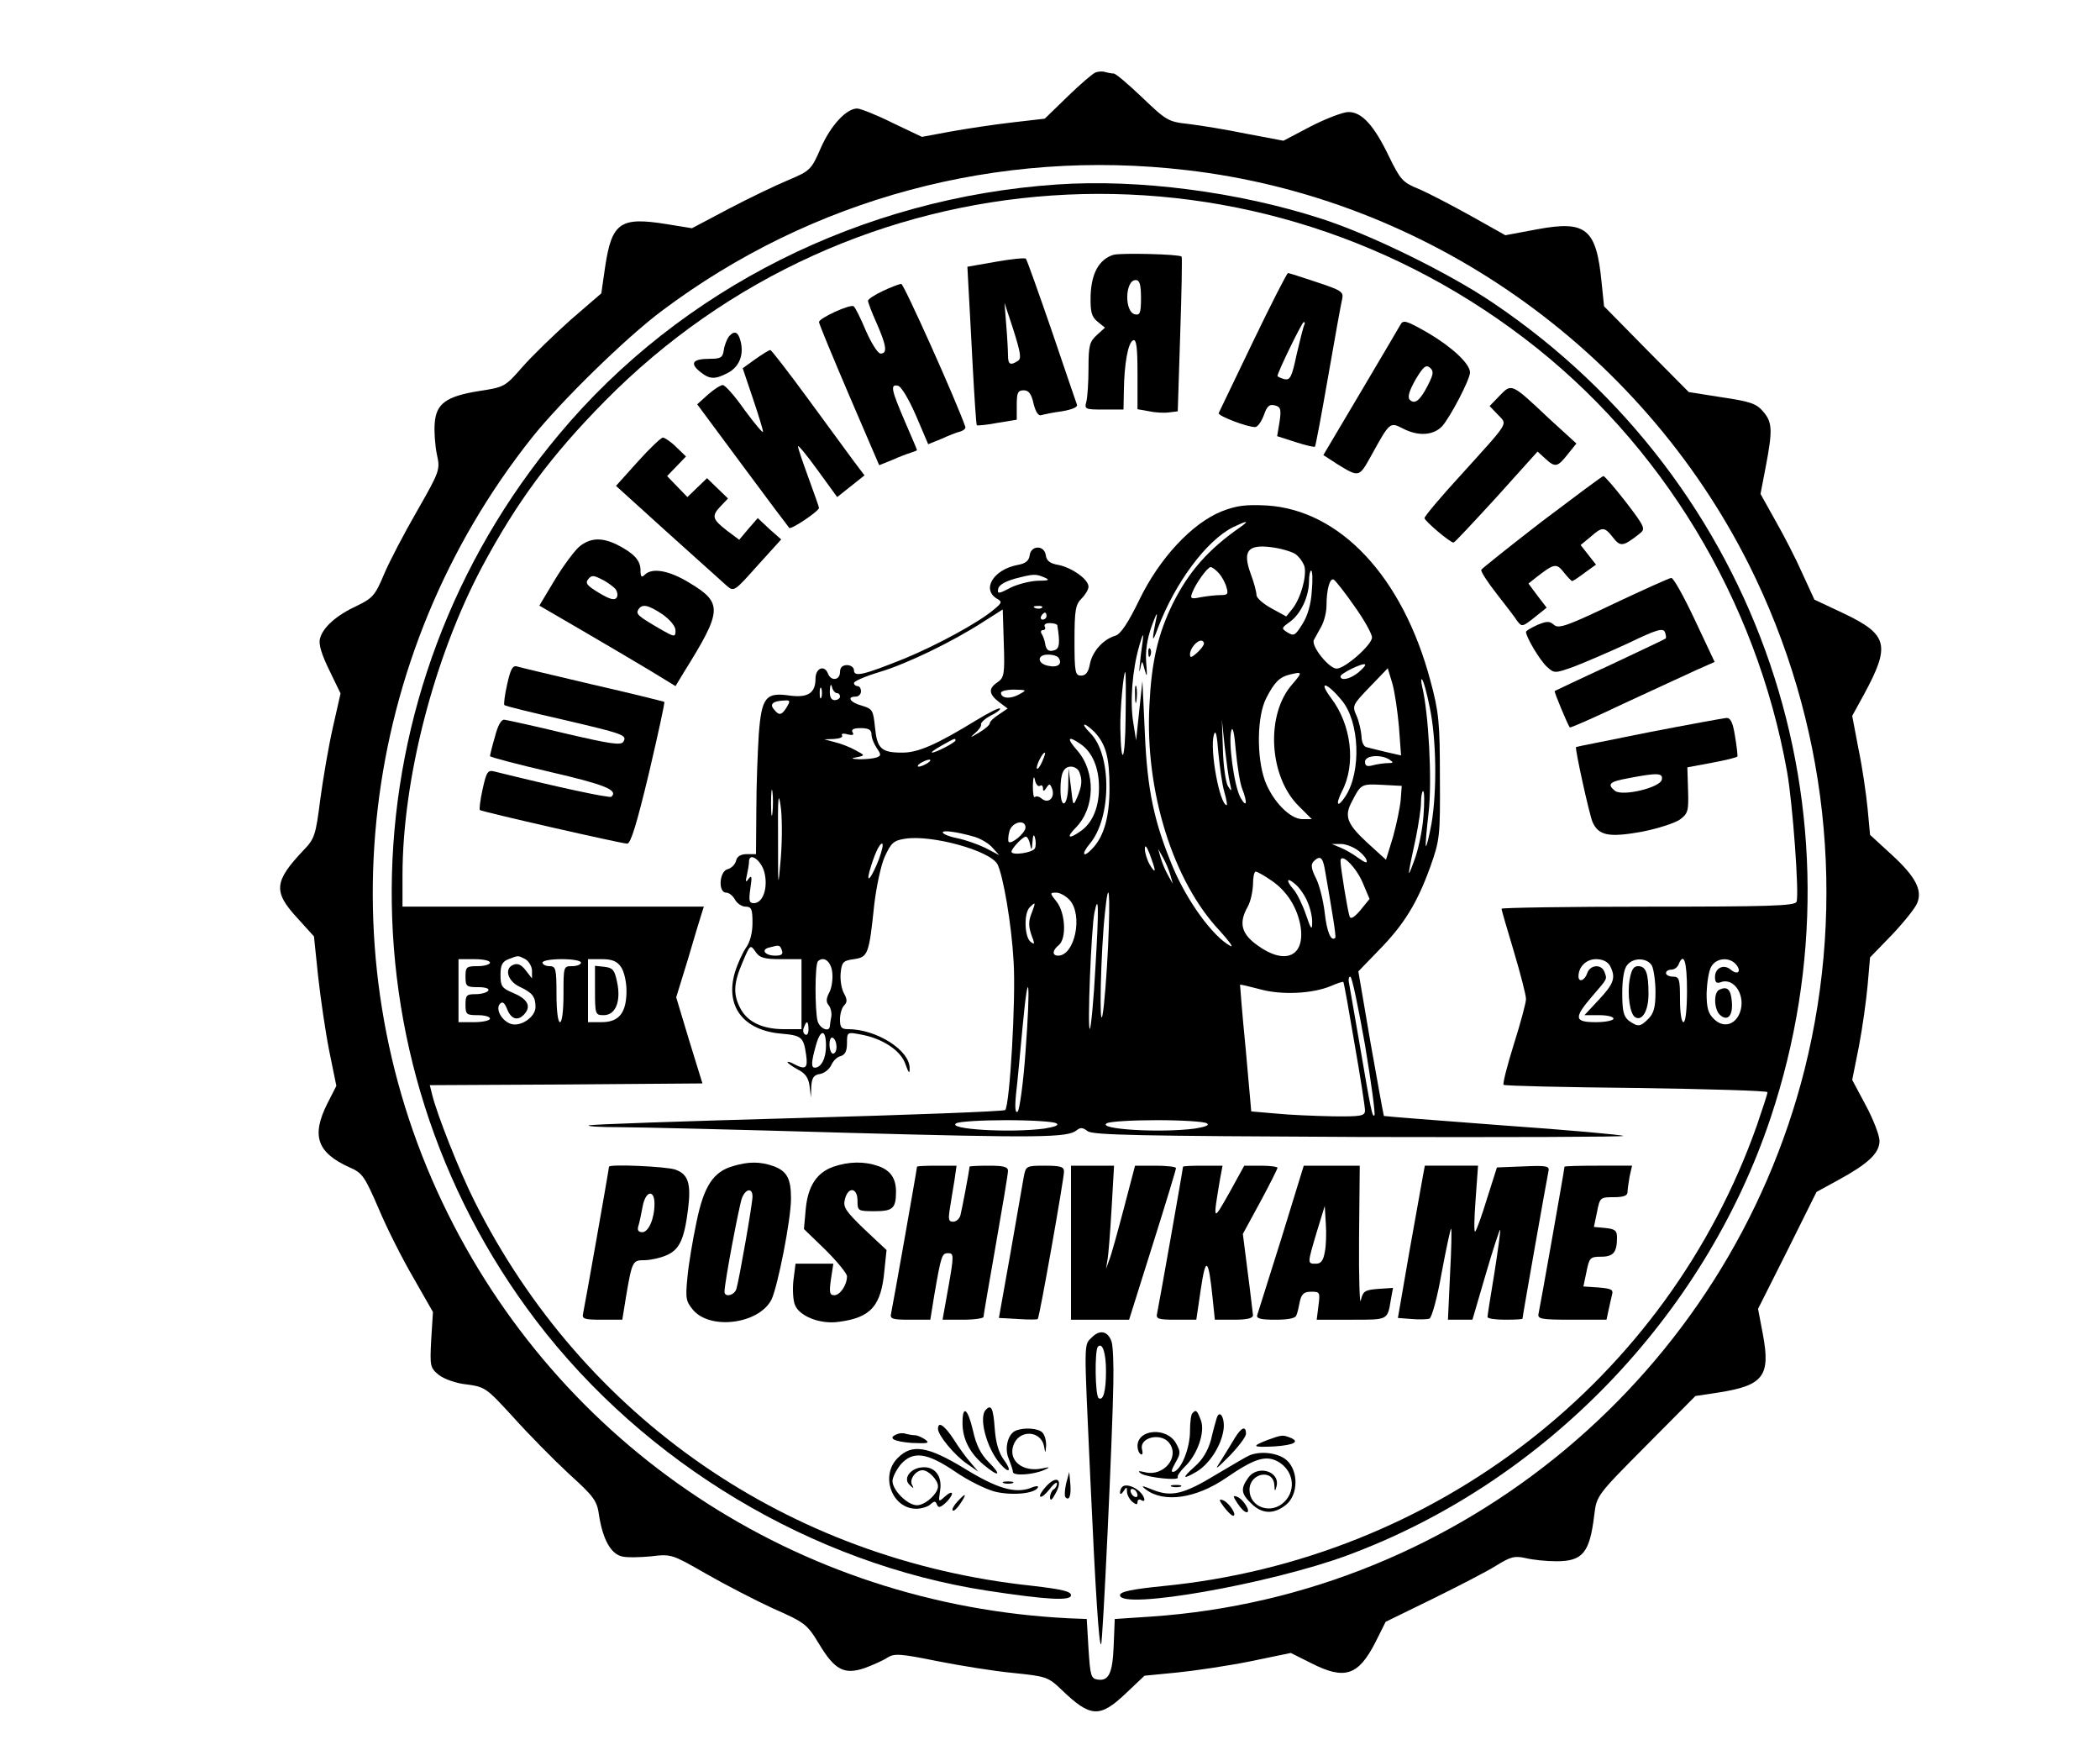<?xml version="1.0" encoding="UTF-8" standalone="no"?> <svg xmlns="http://www.w3.org/2000/svg" version="1.0" width="600pt" height="500pt" viewBox="0 0 600 500" preserveAspectRatio="xMidYMid meet"><g transform="translate(0,500) scale(0.1,-0.1)" fill="#000000" stroke="none"><path d="M3130 4793 c-8 -3 -44 -34 -80 -69 l-65 -63 -95 -11 c-52 -6 -131 -18 -175 -26 l-81 -15 -84 40 c-46 23 -92 41 -101 41 -31 0 -76 -49 -104 -113 -27 -62 -30 -65 -94 -92 -36 -15 -113 -52 -170 -82 l-104 -55 -74 12 c-131 21 -155 4 -174 -122 l-11 -76 -88 -76 c-48 -43 -110 -103 -138 -135 -49 -56 -51 -57 -123 -68 -94 -15 -123 -36 -127 -92 -2 -24 1 -63 6 -88 10 -45 9 -48 -56 -162 -37 -64 -80 -146 -95 -182 -25 -60 -33 -68 -76 -89 -59 -27 -99 -62 -107 -95 -4 -16 5 -45 27 -90 l32 -66 -22 -97 c-12 -53 -28 -146 -36 -206 -13 -102 -16 -112 -48 -145 -84 -89 -87 -118 -18 -193 l48 -53 12 -115 c7 -63 21 -159 32 -214 l20 -98 -26 -51 c-46 -92 -29 -140 64 -182 37 -16 43 -26 83 -118 23 -55 68 -144 99 -197 l56 -98 -5 -79 c-4 -77 -3 -80 22 -101 16 -12 50 -24 80 -27 52 -7 56 -10 132 -93 43 -48 114 -120 158 -161 75 -68 82 -78 88 -123 11 -66 33 -106 64 -114 14 -4 52 -3 84 0 58 7 60 6 156 -49 54 -31 141 -76 193 -100 91 -40 97 -45 131 -101 45 -75 72 -89 131 -69 24 9 53 22 65 30 19 12 37 11 140 -10 66 -13 164 -29 218 -34 96 -10 100 -11 140 -49 81 -78 108 -80 181 -11 l55 52 92 9 c51 5 145 19 210 32 l116 24 58 -29 c96 -49 135 -36 184 60 l29 58 133 65 c73 36 155 78 182 95 42 26 53 29 85 22 20 -5 59 -9 88 -9 75 0 95 24 108 132 7 56 7 56 148 198 l141 142 66 10 c128 20 149 47 127 165 l-14 74 84 167 83 167 64 35 c84 46 116 76 116 111 0 15 -17 60 -39 101 l-39 73 19 95 c10 52 21 131 25 175 l7 80 63 65 c34 36 67 77 72 91 15 37 -6 76 -75 139 l-60 55 -7 75 c-4 41 -15 118 -26 170 l-18 95 33 60 c77 142 70 172 -58 233 l-83 39 -34 74 c-18 41 -53 109 -77 151 l-43 77 15 78 c20 105 19 127 -8 158 -19 22 -36 28 -117 40 l-95 15 -121 122 -121 123 -7 68 c-15 154 -44 178 -184 152 l-91 -17 -98 55 c-54 30 -121 65 -149 77 -47 19 -53 27 -85 92 -43 90 -78 128 -116 128 -16 0 -65 -19 -108 -41 l-78 -41 -106 20 c-58 12 -133 24 -166 28 -57 6 -63 10 -131 75 -40 38 -76 69 -82 69 -6 0 -16 2 -24 4 -7 3 -20 2 -28 -1z m260 -279 c685 -79 1296 -508 1607 -1127 224 -448 280 -958 159 -1442 -219 -868 -977 -1502 -1866 -1563 l-105 -7 -3 -75 c-3 -80 -14 -103 -46 -98 -19 3 -21 11 -26 88 l-5 85 -50 2 c-777 38 -1459 490 -1791 1188 -339 712 -239 1562 256 2185 83 104 268 285 371 362 429 322 962 465 1499 402z"></path><path d="M3020 4473 c-557 -38 -1074 -297 -1422 -713 -613 -731 -640 -1778 -66 -2533 311 -408 789 -694 1288 -771 171 -26 240 -30 240 -13 0 11 -26 17 -112 27 -695 74 -1282 480 -1592 1098 -42 83 -107 247 -121 304 l-7 28 389 2 390 3 -38 123 -37 123 33 107 c17 59 35 117 39 130 l7 22 -430 0 -431 0 0 89 c0 275 90 623 227 881 99 185 196 317 351 474 705 715 1825 792 2628 179 391 -298 662 -745 750 -1238 16 -90 35 -351 27 -371 -4 -12 -81 -14 -424 -14 -230 0 -419 -3 -419 -6 0 -3 16 -58 35 -121 19 -64 35 -125 35 -137 0 -11 -16 -70 -35 -130 -19 -61 -32 -112 -29 -115 3 -3 174 -7 380 -9 206 -3 374 -8 374 -12 0 -5 -14 -47 -30 -94 -257 -728 -919 -1241 -1698 -1317 -89 -9 -122 -16 -122 -26 0 -43 428 32 650 114 562 208 1019 681 1209 1250 290 869 -31 1813 -792 2327 -125 85 -351 196 -491 241 -237 77 -523 114 -756 98z m-1519 -2213 c10 -6 19 -21 19 -33 l0 -22 -18 23 c-12 16 -23 21 -35 16 -27 -10 -17 -47 18 -63 36 -17 45 -28 45 -58 0 -28 -42 -57 -70 -48 -26 8 -46 43 -31 58 7 7 13 2 20 -16 12 -30 32 -35 51 -12 18 22 6 42 -35 59 -31 13 -35 19 -35 51 0 28 5 38 23 45 29 11 26 11 48 0z m-101 -10 c0 -5 -16 -10 -35 -10 -32 0 -35 -2 -35 -30 0 -28 3 -30 36 -30 21 0 33 -4 29 -10 -3 -5 -19 -10 -36 -10 -26 0 -29 -3 -29 -30 0 -28 3 -30 35 -30 19 0 35 -4 35 -10 0 -5 -20 -10 -45 -10 l-45 0 0 90 0 90 45 0 c25 0 45 -4 45 -10z m260 0 c0 -5 -11 -10 -25 -10 -25 0 -25 -1 -25 -80 0 -47 -4 -80 -10 -80 -6 0 -10 33 -10 80 0 73 -2 80 -20 80 -11 0 -20 5 -20 10 0 6 25 10 55 10 30 0 55 -4 55 -10z m114 -12 c9 -12 16 -43 16 -68 0 -63 -21 -90 -71 -90 l-39 0 0 90 0 90 39 0 c30 0 44 -6 55 -22z m2826 3 c17 -33 12 -50 -31 -96 l-42 -45 42 0 c22 0 41 -4 41 -10 0 -5 -22 -10 -50 -10 -63 0 -64 12 -10 75 44 51 42 47 34 69 -9 23 -41 20 -49 -4 -7 -21 -25 -28 -25 -9 0 27 22 49 50 49 19 0 33 -7 40 -19z m120 0 c5 -11 10 -45 10 -75 0 -43 -5 -61 -20 -76 -24 -24 -30 -24 -56 -6 -15 12 -19 27 -19 79 0 39 5 70 14 80 18 23 58 21 71 -2z m100 -71 c0 -53 -4 -90 -10 -90 -6 0 -10 28 -10 65 0 58 -2 65 -20 65 -11 0 -20 5 -20 10 0 6 7 10 15 10 9 0 18 7 21 15 15 37 24 8 24 -75z m140 75 c17 -20 5 -32 -15 -15 -20 17 -45 5 -45 -21 0 -15 4 -19 16 -15 39 15 73 -39 55 -87 -14 -36 -48 -44 -74 -18 -17 16 -21 33 -21 74 1 29 6 63 13 75 14 26 52 29 71 7z"></path><path d="M1700 2171 c0 -69 1 -71 25 -71 34 0 50 40 38 95 -7 34 -12 40 -35 43 l-28 3 0 -70z"></path><path d="M4656 2201 c-7 -43 1 -98 16 -107 20 -12 38 19 38 66 0 60 -7 80 -30 80 -13 0 -19 -11 -24 -39z"></path><path d="M4913 2173 c-18 -7 -16 -58 2 -73 22 -19 37 0 33 40 -3 34 -13 43 -35 33z"></path><path d="M3181 4272 c-41 -13 -63 -53 -65 -117 -1 -47 3 -60 20 -74 l21 -17 -23 -21 c-21 -19 -24 -30 -24 -95 0 -40 -3 -83 -6 -95 -6 -22 -4 -23 50 -23 l56 0 1 53 c1 77 12 140 27 145 9 3 12 -21 12 -97 l0 -100 34 -6 c18 -4 44 -5 57 -3 l24 3 7 220 c4 121 6 221 4 222 -7 7 -174 11 -195 5z m79 -123 c0 -43 -3 -50 -17 -47 -31 6 -29 98 2 98 11 0 15 -13 15 -51z"></path><path d="M2844 4252 l-80 -14 3 -57 c2 -31 7 -132 12 -224 5 -92 10 -170 12 -172 2 -1 29 1 59 7 l55 9 0 42 c0 35 3 42 20 42 14 0 22 -10 28 -38 6 -24 14 -36 22 -33 7 2 34 8 59 11 29 5 46 12 43 19 -2 6 -35 101 -72 211 -38 110 -71 203 -74 206 -3 3 -42 -1 -87 -9z m64 -283 c-21 -14 -28 -10 -28 15 0 12 -2 52 -5 87 l-5 64 26 -79 c20 -64 23 -81 12 -87z"></path><path d="M3580 4024 c-52 -108 -96 -200 -98 -204 -3 -8 81 -40 104 -40 7 0 18 15 25 34 9 26 16 32 31 28 17 -4 19 -11 14 -46 l-7 -42 53 -17 c28 -9 53 -15 55 -13 2 2 19 93 38 202 19 110 37 209 40 221 4 19 -3 24 -73 47 -42 14 -79 26 -82 26 -3 0 -48 -88 -100 -196z m147 49 c-3 -5 -12 -42 -22 -84 -14 -67 -19 -76 -36 -72 -10 3 -19 7 -19 9 0 10 70 154 75 154 3 0 4 -3 2 -7z"></path><path d="M2523 4169 c-24 -11 -43 -24 -43 -28 0 -5 11 -34 25 -65 28 -64 31 -86 11 -86 -8 0 -26 29 -42 65 -15 36 -31 68 -35 70 -10 7 -99 -34 -99 -45 0 -5 39 -99 86 -209 l86 -200 37 15 c20 9 44 18 54 21 9 3 17 6 17 7 0 2 -16 39 -35 83 -39 91 -42 106 -19 101 9 -2 31 -39 51 -85 l35 -82 37 15 c20 9 44 19 54 21 10 3 17 9 15 14 -27 77 -176 409 -183 408 -5 0 -29 -9 -52 -20z"></path><path d="M4001 4072 c-5 -9 -57 -97 -115 -195 l-105 -177 40 -26 c62 -38 62 -38 96 23 54 98 54 98 91 79 44 -23 87 -20 112 6 23 25 80 134 80 154 0 25 -52 73 -120 113 -63 36 -71 38 -79 23z m79 -172 c-23 -45 -38 -56 -52 -42 -7 7 -2 25 16 57 22 37 30 44 41 35 12 -10 11 -18 -5 -50z"></path><path d="M2082 4038 c-5 -7 -12 -24 -14 -38 -3 -21 -8 -25 -40 -25 -48 0 -58 -12 -29 -36 28 -23 43 -24 81 -4 32 17 46 51 36 90 -7 28 -18 32 -34 13z"></path><path d="M2158 3974 l-36 -26 29 -86 c16 -47 29 -90 29 -95 0 -6 -23 22 -52 61 -28 40 -56 72 -63 72 -6 0 -25 -12 -42 -27 l-31 -28 129 -174 c71 -96 132 -177 134 -179 5 -6 85 48 85 57 0 3 -14 42 -30 86 -16 44 -30 84 -30 90 0 5 25 -25 56 -68 l56 -77 39 31 39 31 -31 41 c-17 23 -76 104 -132 180 -55 75 -103 137 -106 137 -4 0 -23 -12 -43 -26z"></path><path d="M4285 3870 l-29 -30 24 -25 c27 -29 36 -15 -107 -173 -57 -62 -103 -117 -103 -122 0 -8 73 -70 83 -70 3 0 58 59 123 130 l117 130 22 -20 c28 -26 35 -25 64 12 l25 31 -80 73 c-106 100 -105 99 -139 64z"></path><path d="M1822 3681 l-62 -69 148 -134 c81 -73 157 -141 168 -151 21 -18 22 -17 88 57 l68 75 -34 30 -33 31 -27 -31 -26 -31 -36 27 c-41 32 -44 41 -16 70 l20 21 -30 29 -30 29 -28 -27 -28 -27 -29 30 -29 30 27 28 27 28 -28 27 c-15 15 -33 27 -38 27 -5 0 -38 -31 -72 -69z"></path><path d="M4405 3510 c-93 -72 -171 -134 -173 -138 -1 -5 18 -35 44 -68 25 -32 52 -67 59 -78 13 -17 15 -17 49 10 l35 28 -26 34 -26 35 24 19 c49 38 56 40 77 13 11 -14 22 -25 24 -25 2 0 19 11 36 24 l32 23 -22 28 -22 28 28 23 c34 30 40 30 65 -2 21 -27 29 -25 75 11 18 14 17 18 -38 90 -32 41 -61 75 -65 75 -3 0 -82 -59 -176 -130z"></path><path d="M3490 3539 c-84 -34 -177 -133 -235 -253 -32 -66 -53 -97 -68 -102 -35 -10 -66 -45 -73 -81 -4 -23 -12 -33 -25 -33 -17 0 -19 9 -19 100 0 87 3 103 20 120 11 11 20 26 20 34 0 21 -47 54 -85 62 -25 4 -35 12 -37 28 -4 29 -42 29 -46 0 -2 -16 -12 -24 -35 -28 -68 -13 -103 -69 -59 -96 16 -9 15 -12 -8 -31 -43 -37 -163 -102 -255 -140 -117 -47 -145 -54 -145 -34 0 8 -9 15 -20 15 -13 0 -20 -7 -20 -20 0 -23 -25 -27 -34 -5 -10 27 -36 17 -36 -14 0 -41 -22 -55 -74 -48 -68 10 -80 -5 -88 -110 -3 -48 -7 -145 -7 -215 l-1 -128 -26 0 c-17 0 -28 -6 -31 -19 -3 -11 -13 -21 -24 -24 -24 -6 -28 -67 -4 -67 8 0 19 -9 25 -20 6 -11 20 -20 30 -20 17 0 20 -7 20 -46 0 -29 -7 -56 -19 -72 -10 -15 -24 -46 -31 -69 -29 -97 23 -167 134 -176 56 -5 62 -10 69 -59 6 -40 -1 -45 -34 -28 -10 6 -19 8 -19 6 0 -3 13 -12 29 -21 22 -11 31 -24 34 -47 l4 -33 1 32 c2 25 7 32 25 35 12 2 26 13 32 25 5 12 17 24 27 26 13 4 18 15 18 37 0 32 1 32 38 25 63 -11 116 -46 129 -85 9 -25 12 -29 12 -13 2 52 -94 113 -176 113 -19 0 -23 5 -23 28 0 15 5 33 12 40 9 9 9 17 -1 35 -7 13 -11 39 -9 58 3 30 7 35 38 39 40 6 43 13 58 157 6 50 19 112 30 136 18 39 25 46 58 51 76 12 243 -34 264 -73 16 -32 40 -169 46 -277 7 -107 -11 -412 -24 -425 -4 -4 -272 -14 -596 -23 -324 -9 -592 -18 -594 -21 -3 -3 36 -5 87 -5 50 0 342 -7 649 -16 552 -15 632 -14 658 7 11 9 18 8 31 -2 13 -12 150 -14 776 -17 419 -1 758 0 755 3 -3 3 -158 17 -343 30 -186 14 -339 26 -341 27 -1 2 -18 95 -38 208 l-35 205 58 60 c73 74 111 137 148 240 27 76 28 88 27 255 0 156 -3 186 -27 275 -79 297 -258 488 -468 501 -60 3 -85 0 -129 -17z m55 -44 c-94 -65 -149 -129 -194 -219 -43 -88 -61 -167 -67 -291 -13 -244 67 -502 201 -644 27 -30 41 -49 30 -43 -49 26 -123 127 -164 225 -54 130 -73 220 -80 382 l-7 150 -9 -85 -9 -85 -8 50 c-10 60 -3 151 17 220 10 35 13 39 10 15 -8 -55 -13 -108 -7 -80 5 25 5 25 13 -5 6 -22 7 -17 4 20 -3 33 2 68 15 105 11 30 17 44 15 30 -15 -72 -14 -82 3 -35 49 130 139 251 215 289 40 19 48 20 22 1z m155 -77 c11 -7 23 -24 27 -36 7 -29 -11 -92 -35 -122 l-17 -21 -42 23 c-24 13 -43 30 -43 38 0 8 -7 36 -17 62 -23 64 -8 83 58 75 26 -3 57 -12 69 -19z m-218 -55 c9 -10 19 -28 22 -40 6 -20 4 -23 -17 -23 -14 0 -39 -3 -56 -6 -28 -6 -31 -4 -25 12 10 27 44 74 53 74 4 0 15 -8 23 -17z m266 -51 c-2 -37 -12 -72 -27 -95 -20 -32 -24 -35 -42 -24 -19 12 -18 13 7 31 31 23 54 72 54 116 0 16 3 30 6 30 4 0 5 -26 2 -58z m-763 38 c16 -7 11 -9 -20 -9 -23 -1 -58 -10 -78 -20 -34 -18 -38 -18 -35 -3 2 11 20 21 48 29 54 14 59 14 85 3z m885 -82 c28 -39 50 -79 50 -89 0 -21 -77 -89 -101 -89 -22 0 -74 65 -65 82 4 7 13 24 21 38 8 14 15 41 15 60 0 47 10 81 21 74 5 -3 32 -37 59 -76z m-893 -4 c-3 -3 -12 -4 -19 -1 -8 3 -5 6 6 6 11 1 17 -2 13 -5z m-127 -213 c-27 -18 -25 -34 5 -57 l24 -18 -25 -17 c-14 -9 -26 -20 -26 -25 0 -5 -14 -17 -31 -27 -25 -15 -27 -15 -12 -2 11 9 19 20 18 25 -2 5 11 17 28 26 17 8 29 18 26 20 -3 3 -34 -13 -70 -35 -113 -69 -164 -91 -209 -91 -60 0 -72 11 -78 72 -5 49 -7 53 -37 62 -34 9 -45 26 -18 26 8 0 15 7 15 15 0 8 -4 15 -10 15 -5 0 -10 4 -10 9 0 5 32 19 72 31 78 23 210 87 298 144 l55 35 3 -97 c3 -88 1 -98 -18 -111z m140 189 c0 -5 -5 -10 -11 -10 -5 0 -7 5 -4 10 3 6 8 10 11 10 2 0 4 -4 4 -10z m31 -27 c8 -50 6 -65 -7 -70 -17 -6 -25 -1 -28 19 -1 7 -5 19 -9 26 -5 7 -3 12 3 12 6 0 8 5 5 10 -3 6 3 10 14 10 12 0 22 -3 22 -7z m419 -51 c0 -5 -9 -17 -20 -27 -16 -14 -20 -15 -20 -4 0 16 19 39 32 39 4 0 8 -4 8 -8z m-415 -42 c11 -17 -3 -28 -30 -22 -32 6 -33 32 -1 32 14 0 28 -4 31 -10z m856 -41 c-23 -19 -51 -25 -51 -11 0 8 63 39 70 34 3 -2 -6 -12 -19 -23z m116 -155 l6 -82 -44 10 c-24 6 -50 12 -56 14 -7 2 -13 16 -13 31 -1 15 -7 42 -14 58 -13 29 -12 31 38 83 l51 53 13 -43 c7 -24 15 -80 19 -124z m-781 26 c-1 -124 -13 -147 -15 -30 -1 52 9 160 14 160 2 0 2 -59 1 -130z m476 95 c-76 -86 -67 -262 18 -347 l38 -38 -27 0 c-35 0 -85 51 -107 110 -24 67 -23 184 4 236 23 45 38 60 67 67 37 9 37 7 7 -28z m393 -66 c19 -89 21 -238 5 -332 -7 -37 -14 -66 -16 -64 -2 2 2 46 8 98 10 89 0 282 -19 359 -3 14 -3 22 0 19 4 -3 14 -39 22 -80z m-1694 41 c5 0 9 -4 9 -10 0 -5 -7 -10 -15 -10 -10 0 -15 9 -14 28 1 16 3 20 6 10 2 -10 9 -18 14 -18z m1442 -20 c52 -61 57 -205 11 -275 -23 -35 -29 -24 -10 14 41 78 27 191 -31 267 -38 51 -13 46 30 -6z m-1486 8 c-3 -7 -5 -2 -5 12 0 14 2 19 5 13 2 -7 2 -19 0 -25z m564 8 c-25 -14 -51 -11 -51 5 0 5 17 9 38 9 36 -1 37 -1 13 -14z m-663 -36 c-15 -24 -22 -25 -37 -6 -13 15 -2 24 32 25 15 1 15 -2 5 -19z m1266 -217 c6 -25 5 -26 -6 -8 -6 11 -13 58 -14 105 l-3 85 8 -77 c5 -42 11 -89 15 -105z m-386 145 c32 -35 42 -72 42 -159 0 -81 -15 -136 -47 -171 -28 -31 -36 -20 -9 12 62 74 63 254 1 316 -13 13 -21 24 -16 24 4 0 17 -10 29 -22z m421 -161 c16 -41 13 -57 -5 -25 -18 33 -35 159 -26 191 4 14 9 -8 13 -58 4 -44 12 -93 18 -108z m-1059 155 c0 -10 7 -27 15 -39 13 -19 13 -22 -1 -27 -9 -3 -30 -5 -47 -5 -26 1 -27 3 -8 6 23 5 23 5 -5 20 -16 9 -42 19 -59 23 l-30 8 28 1 c16 1 26 5 23 10 -4 5 4 7 16 3 14 -3 19 -2 14 6 -5 8 3 12 23 12 23 0 31 -5 31 -18z m1008 -164 c6 -21 9 -38 7 -38 -20 0 -49 158 -37 200 5 18 9 3 13 -50 4 -41 11 -92 17 -112z m-768 147 c0 -6 -56 -35 -67 -35 -4 1 8 9 27 20 39 22 40 22 40 15z m358 -11 c33 -23 52 -67 52 -124 0 -57 -19 -101 -52 -124 -35 -25 -43 -19 -14 10 55 56 57 159 4 220 -32 36 -27 44 10 18z m-110 -49 c-6 -14 -13 -23 -15 -21 -5 5 15 46 22 46 3 0 -1 -11 -7 -25z m992 5 c12 -8 12 -10 -5 -10 -11 0 -30 -3 -42 -6 -17 -5 -23 -2 -23 10 0 18 45 22 70 6z m-1320 -10 c-8 -5 -19 -10 -25 -10 -5 0 -3 5 5 10 8 5 20 10 25 10 6 0 3 -5 -5 -10z m434 -26 c9 -23 7 -39 -6 -71 -12 -27 -12 -27 -18 27 l-7 55 -1 -53 c-2 -58 -22 -65 -22 -7 0 46 9 65 30 65 10 0 21 -7 24 -16z m-113 -39 c5 4 9 0 9 -7 0 -10 3 -9 10 2 8 12 10 12 16 -3 9 -25 -10 -44 -29 -29 -8 7 -17 9 -20 5 -4 -3 -6 11 -6 33 1 23 3 30 6 16 2 -12 9 -20 14 -17z m-764 -77 c-2 -18 -4 -6 -4 27 0 33 2 48 4 33 2 -15 2 -42 0 -60z m1795 37 c-2 -22 -12 -70 -22 -106 l-20 -65 -55 50 c-57 53 -65 75 -42 117 25 49 27 50 85 47 l57 -3 -3 -40z m-1771 -165 c-8 -93 -8 -92 -8 55 -1 114 1 137 7 95 5 -30 5 -98 1 -150z m1836 118 c-3 -40 -15 -98 -27 -128 -20 -55 -20 -50 6 70 7 36 14 80 14 98 0 17 3 32 6 32 4 0 4 -33 1 -72z m-1137 -32 c0 -15 -40 -49 -48 -41 -2 2 -2 16 2 30 7 27 46 36 46 11z m-144 -27 c18 -6 40 -19 50 -31 l19 -21 -40 21 c-23 11 -58 23 -78 27 -21 4 -40 11 -43 16 -5 9 41 3 92 -12z m171 -32 c-5 -13 -67 -22 -67 -10 0 9 32 43 41 43 4 0 10 -10 12 -22 4 -19 5 -18 7 7 1 19 4 24 7 12 3 -10 3 -24 0 -30z m-446 -32 c-19 -49 -37 -74 -27 -35 13 46 28 80 36 80 5 0 0 -20 -9 -45z m788 -30 c0 -5 -6 1 -14 15 -8 14 -14 34 -14 45 0 13 5 8 14 -15 7 -19 14 -39 14 -45z m576 59 c13 -8 26 -22 29 -30 4 -11 -2 -10 -23 5 -16 12 -39 25 -52 30 l-24 10 23 0 c12 1 33 -6 47 -15z m-531 -74 l7 -25 -14 25 c-8 14 -17 36 -21 50 l-7 25 14 -25 c8 -14 17 -36 21 -50z m-1160 8 c11 -44 -4 -88 -30 -88 -14 0 -15 7 -10 43 5 32 4 38 -5 27 -8 -12 -10 -10 -5 10 3 14 6 31 6 38 0 30 35 5 44 -30z m1601 10 c22 -126 33 -193 30 -197 -12 -12 -24 17 -30 71 -4 35 -15 79 -25 99 -14 27 -15 40 -7 48 18 18 26 13 32 -21z m109 -41 l19 -45 -26 -32 c-18 -21 -28 -27 -31 -18 -6 17 -26 141 -26 158 0 27 45 -17 64 -63z m-262 8 c45 -30 75 -78 84 -132 13 -86 -45 -111 -124 -53 -46 33 -53 64 -27 110 8 14 14 42 15 63 0 20 3 37 8 37 4 0 24 -11 44 -25z m104 -62 c8 -18 14 -45 13 -60 0 -22 -4 -17 -18 25 -10 29 -26 61 -35 71 -23 26 -20 37 5 15 12 -10 28 -33 35 -51z m-680 6 c39 -43 15 -159 -33 -159 -17 0 -17 15 2 30 23 19 19 92 -6 124 -20 25 -20 26 -1 26 10 0 27 -9 38 -21z m110 -131 c-4 -84 -11 -173 -16 -198 -10 -49 -5 184 7 292 11 109 16 58 9 -94z m-219 92 c-9 -22 -8 -38 0 -61 10 -26 10 -29 -3 -19 -17 15 -19 81 -2 98 17 17 18 16 5 -18z m183 -150 c-5 -96 -13 -176 -16 -179 -8 -7 4 291 13 332 12 59 13 13 3 -153z m-899 20 l59 0 0 -100 0 -100 -50 0 c-62 0 -105 21 -125 60 -21 40 -19 72 7 132 21 50 22 50 36 30 12 -18 24 -22 73 -22z m3 25 c4 -11 -1 -15 -19 -15 -29 0 -42 17 -18 23 30 8 31 8 37 -8z m144 -64 c2 -19 -2 -45 -9 -57 -9 -17 -9 -27 -1 -36 6 -8 9 -23 7 -33 -2 -11 -4 -23 -4 -27 -2 -18 -29 -6 -35 15 -8 31 -8 162 1 171 17 16 38 -1 41 -33z m1522 -206 c18 -108 30 -198 27 -201 -6 -7 -10 13 -42 201 -14 83 -28 160 -30 173 -3 12 -2 22 3 22 5 0 23 -88 42 -195z m-970 -20 c-6 -88 -17 -164 -22 -170 -7 -7 -9 9 -5 50 4 33 12 121 19 195 17 182 23 125 8 -75z m940 24 c17 -96 30 -182 30 -191 0 -16 -11 -18 -92 -17 -51 1 -124 4 -163 8 l-70 6 -16 180 c-10 99 -16 181 -16 182 1 1 27 -5 57 -13 61 -17 149 -13 202 9 18 8 34 13 36 12 2 -2 16 -81 32 -176z m-1560 40 c0 -11 -4 -18 -10 -14 -5 3 -7 12 -3 20 7 21 13 19 13 -6z m50 -47 c0 -36 -14 -62 -32 -62 -11 0 -10 17 3 63 13 48 29 48 29 -1z m30 -3 c0 -10 -4 -19 -10 -19 -5 0 -10 12 -10 26 0 14 4 23 10 19 6 -3 10 -15 10 -26z m628 -218 c9 -5 -3 -10 -34 -15 -98 -13 -280 -2 -252 15 7 5 72 9 143 9 72 0 136 -4 143 -9z m430 0 c9 -5 -3 -10 -34 -15 -98 -13 -280 -2 -252 15 7 5 72 9 143 9 72 0 136 -4 143 -9z"></path><path d="M3281 3134 c0 -11 3 -14 6 -6 3 7 2 16 -1 19 -3 4 -6 -2 -5 -13z"></path><path d="M3243 3015 c0 -22 2 -30 4 -17 2 12 2 30 0 40 -3 9 -5 -1 -4 -23z"></path><path d="M1657 3440 c-14 -11 -46 -54 -71 -95 l-45 -75 122 -71 c67 -39 155 -91 195 -115 l72 -44 23 38 c111 178 113 199 17 257 -59 36 -107 44 -128 23 -9 -9 -12 -6 -12 13 0 28 -18 48 -67 73 -43 21 -75 20 -106 -4z m101 -122 c6 -8 8 -19 4 -25 -6 -9 -20 -5 -50 13 -35 21 -41 28 -31 40 9 11 15 11 38 -1 15 -7 32 -20 39 -27z m135 -73 c22 -16 37 -34 37 -46 0 -20 -2 -20 -47 6 -60 35 -67 41 -59 54 11 17 28 13 69 -14z"></path><path d="M4610 3275 c-132 -63 -157 -72 -170 -60 -13 11 -20 11 -47 0 -18 -8 -33 -17 -33 -20 0 -15 40 -82 60 -100 21 -19 22 -19 78 1 31 12 101 42 155 67 81 39 99 44 104 31 3 -8 4 -16 2 -18 -2 -2 -74 -36 -159 -76 -85 -39 -156 -73 -158 -74 -2 -3 37 -96 43 -104 2 -2 72 29 156 69 85 39 177 82 206 95 l52 23 -57 121 c-31 66 -61 120 -67 119 -5 0 -80 -34 -165 -74z"></path><path d="M1449 3045 c-7 -30 -10 -57 -8 -59 2 -3 76 -21 164 -41 180 -42 187 -45 176 -64 -7 -11 -38 -6 -167 24 -87 21 -165 38 -173 39 -9 1 -19 -17 -27 -49 -8 -27 -14 -52 -14 -55 0 -3 77 -23 171 -45 156 -36 196 -52 176 -71 -5 -5 -165 30 -334 72 -19 5 -23 0 -34 -50 -7 -31 -10 -58 -8 -60 6 -5 405 -96 421 -96 10 0 27 55 62 201 26 111 46 202 44 204 -2 1 -93 24 -203 49 -110 26 -208 49 -217 52 -13 4 -19 -6 -29 -51z"></path><path d="M4710 2908 c-113 -23 -206 -41 -207 -42 -4 -3 38 -193 47 -214 17 -39 47 -45 141 -28 46 9 95 25 109 35 23 17 25 25 23 84 l-2 65 70 13 c38 7 71 15 73 18 1 3 -2 30 -7 59 -6 39 -13 52 -25 51 -9 -1 -109 -19 -222 -41z m38 -135 c-4 -23 -113 -49 -134 -32 -23 19 -16 26 39 36 83 16 99 15 95 -4z"></path><path d="M2095 1669 c-57 -16 -84 -57 -105 -160 -11 -52 -23 -123 -26 -159 -6 -60 -4 -68 17 -93 50 -57 187 -39 223 30 18 37 56 229 56 289 0 58 -12 79 -51 93 -37 13 -71 13 -114 0z m55 -87 c0 -21 -38 -237 -46 -264 -6 -19 -34 -25 -34 -8 0 26 42 247 50 268 11 27 30 29 30 4z"></path><path d="M2381 1667 c-48 -17 -73 -56 -79 -122 l-5 -56 62 -60 c33 -33 61 -67 61 -75 0 -25 -20 -54 -36 -54 -14 0 -15 8 -10 45 l7 45 -54 0 -54 0 -6 -47 c-3 -26 -1 -58 4 -70 12 -33 73 -57 126 -49 92 12 121 46 130 148 l6 57 -63 59 c-54 52 -62 64 -56 86 9 37 36 34 36 -4 0 -29 1 -30 49 -30 52 0 61 8 61 56 0 38 -16 61 -51 73 -40 14 -84 13 -128 -2z"></path><path d="M1740 1667 c0 -6 -70 -402 -74 -419 -4 -16 4 -18 54 -18 l58 0 11 68 c17 100 19 102 52 102 16 0 45 6 63 14 37 16 51 44 62 133 9 73 0 99 -37 112 -28 9 -189 16 -189 8z m130 -106 c0 -42 -17 -81 -35 -81 -11 0 -15 6 -11 18 3 9 8 34 12 55 8 45 34 51 34 8z"></path><path d="M2620 1667 c0 -6 -70 -402 -74 -419 -4 -16 4 -18 54 -18 l58 0 11 68 c20 116 22 122 40 122 16 0 17 -5 1 -95 l-17 -95 58 0 c33 0 59 4 59 8 0 4 16 97 35 205 19 108 35 204 35 212 0 12 -13 15 -55 15 -30 0 -55 -1 -55 -3 0 -9 -22 -124 -26 -139 -3 -10 -12 -18 -21 -18 -13 0 -14 7 -9 38 3 20 9 56 13 80 l6 42 -57 0 c-31 0 -56 -1 -56 -3z"></path><path d="M2925 1638 c-3 -18 -20 -116 -38 -218 l-33 -185 54 -3 c30 -2 56 -2 57 0 5 4 75 401 75 421 0 14 -10 17 -55 17 -53 0 -54 -1 -60 -32z"></path><path d="M3060 1450 l0 -220 83 0 83 0 67 213 c37 117 67 216 67 220 0 4 -26 7 -59 7 l-58 0 -32 -122 c-18 -68 -36 -134 -42 -148 l-9 -25 4 25 c3 14 8 80 12 148 l7 122 -62 0 -61 0 0 -220z"></path><path d="M3380 1667 c0 -6 -70 -402 -74 -419 -4 -16 4 -18 54 -18 l58 0 13 88 c14 95 22 89 34 -30 l6 -58 55 0 c37 0 54 4 54 13 -1 6 -7 62 -15 122 l-14 110 50 92 c27 50 49 94 49 97 0 3 -21 6 -47 6 l-48 0 -43 -78 c-47 -83 -47 -84 -26 41 l7 37 -57 0 c-31 0 -56 -1 -56 -3z"></path><path d="M3661 1462 c-36 -114 -67 -213 -69 -219 -3 -10 12 -13 52 -13 37 0 58 4 60 13 3 6 7 24 10 40 5 21 12 27 33 27 24 0 25 -2 20 -40 l-5 -40 99 0 c106 0 103 -2 113 58 l6 33 -43 -3 c-37 -3 -43 -6 -49 -33 -3 -16 -6 63 -5 178 l2 207 -80 0 -80 0 -64 -208z m124 -39 c-4 -24 -11 -33 -25 -33 -25 0 -25 -1 2 90 l23 75 3 -50 c2 -27 1 -65 -3 -82z"></path><path d="M4065 1638 c-3 -18 -21 -116 -39 -218 l-32 -185 39 -3 c22 -2 45 -1 51 1 7 3 23 62 35 131 13 69 25 126 27 126 2 0 1 -58 -3 -130 l-6 -130 35 0 35 0 38 130 c21 72 40 129 41 127 2 -1 -6 -57 -16 -122 -11 -66 -20 -123 -20 -127 0 -5 23 -8 50 -8 28 0 50 1 50 3 0 6 70 402 74 420 4 16 -3 18 -71 15 l-76 -3 -28 -88 c-15 -49 -30 -91 -34 -95 -4 -4 -3 37 1 91 l7 97 -76 0 -76 0 -6 -32z"></path><path d="M4470 1667 c0 -6 -70 -402 -74 -419 -4 -16 6 -18 95 -18 l99 0 6 28 c3 15 8 35 10 44 4 14 -3 17 -38 20 l-44 3 9 43 c8 39 10 42 42 42 35 0 45 13 45 55 0 20 -6 24 -33 27 l-33 3 9 43 c8 41 9 42 48 42 26 0 39 4 39 14 0 7 3 28 6 45 l7 31 -97 0 c-53 0 -96 -1 -96 -3z"></path><path d="M3120 1180 c-24 -24 -23 -2 -5 -400 15 -330 25 -483 31 -477 5 4 33 605 35 747 1 52 -1 105 -5 117 -10 30 -33 36 -56 13z m40 -97 c0 -57 -8 -86 -21 -77 -10 6 -12 137 -2 147 13 13 23 -18 23 -70z"></path><path d="M2817 973 c-22 -21 2 -111 41 -155 26 -30 34 -20 10 12 -15 21 -23 49 -26 90 -4 57 -10 69 -25 53z"></path><path d="M2750 935 c0 -45 20 -85 60 -119 44 -37 54 -32 15 7 -23 23 -36 49 -45 90 -15 64 -30 75 -30 22z"></path><path d="M3407 963 c-4 -3 -7 -26 -7 -51 0 -47 -23 -107 -45 -116 -10 -3 -9 3 3 25 15 26 16 31 2 56 -26 47 -110 41 -110 -8 0 -10 4 -20 9 -23 5 -4 7 3 4 13 -9 36 57 50 79 17 28 -40 -18 -94 -69 -82 -21 5 -24 4 -12 -4 19 -11 111 -21 104 -10 -2 4 7 17 20 30 36 34 59 99 46 133 -11 29 -14 31 -24 20z"></path><path d="M3476 948 c-2 -7 -10 -34 -16 -61 -9 -32 -24 -57 -47 -77 -37 -33 -35 -38 6 -14 35 21 68 70 76 115 7 35 -10 67 -19 37z"></path><path d="M2680 918 c0 -18 47 -75 82 -99 l33 -23 -21 25 c-12 13 -34 43 -49 67 -27 41 -45 53 -45 30z"></path><path d="M2902 913 c-22 -9 -33 -50 -20 -80 6 -16 12 -32 12 -38 1 -12 59 -8 90 6 18 8 16 9 -7 4 -55 -11 -96 22 -82 65 15 47 79 45 88 -2 4 -21 4 -21 6 3 0 14 -4 30 -11 37 -12 12 -52 15 -76 5z"></path><path d="M3528 892 c-9 -15 -26 -43 -38 -62 -21 -32 -19 -31 24 12 25 26 46 54 46 62 0 24 -13 19 -32 -12z"></path><path d="M2563 903 c-28 -11 -10 -21 42 -25 46 -2 53 -1 38 10 -9 6 -22 12 -29 12 -7 0 -18 2 -26 4 -7 3 -19 2 -25 -1z"></path><path d="M3623 887 c-49 -19 -46 -22 18 -19 58 4 75 14 43 26 -19 7 -22 7 -61 -7z"></path><path d="M2565 835 c-51 -50 -17 -145 53 -145 15 0 34 6 41 13 11 10 14 9 18 -1 4 -10 9 -9 24 4 10 9 19 22 19 27 0 6 -9 2 -20 -8 -19 -17 -19 -17 -14 17 7 42 -16 71 -54 66 -33 -4 -52 -33 -33 -50 11 -11 13 -11 7 0 -9 15 10 42 30 42 17 0 44 -28 44 -46 0 -21 -37 -54 -60 -54 -27 0 -70 43 -70 69 0 11 11 32 23 47 35 40 75 35 156 -20 36 -25 87 -50 113 -57 49 -12 113 -6 123 11 4 6 -5 6 -21 -1 -45 -16 -96 -1 -190 57 -104 63 -149 70 -189 29z"></path><path d="M3571 843 c-8 -3 -50 -28 -94 -54 -95 -58 -130 -66 -183 -45 -32 13 -36 13 -20 1 51 -39 143 -26 229 33 80 55 112 65 146 48 46 -24 56 -81 21 -116 -38 -38 -100 -16 -100 34 0 49 69 61 71 13 1 -18 2 -19 6 -4 12 44 -54 64 -81 25 -22 -31 -20 -45 9 -73 30 -30 64 -32 99 -4 35 28 37 95 3 127 -23 21 -72 28 -106 15z"></path><path d="M3046 762 c-4 -18 -5 -36 -2 -39 11 -12 17 5 14 39 l-3 33 -9 -33z"></path><path d="M2990 755 c-13 -14 -21 -27 -18 -30 3 -4 15 6 27 21 11 15 21 22 21 16 0 -6 -4 -14 -10 -17 -5 -3 -10 -14 -10 -23 1 -11 6 -7 16 12 22 39 4 53 -26 21z"></path><path d="M2868 763 c6 -2 18 -2 25 0 6 3 1 5 -13 5 -14 0 -19 -2 -12 -5z"></path><path d="M3206 752 c-3 -3 -6 -10 -6 -16 0 -6 5 -4 10 4 8 13 10 13 10 -1 0 -9 7 -22 15 -29 11 -9 15 -9 15 -1 0 7 5 9 10 6 16 -10 11 11 -6 26 -18 15 -40 20 -48 11z m44 -23 c0 -6 -4 -7 -10 -4 -5 3 -10 11 -10 16 0 6 5 7 10 4 6 -3 10 -11 10 -16z"></path><path d="M3348 753 c6 -2 18 -2 25 0 6 3 1 5 -13 5 -14 0 -19 -2 -12 -5z"></path><path d="M2735 710 c-10 -11 -16 -22 -13 -25 3 -3 13 6 22 20 20 30 16 32 -9 5z"></path><path d="M3536 705 c9 -14 20 -25 26 -25 13 0 -9 37 -27 44 -13 5 -13 2 1 -19z"></path><path d="M3497 695 c10 -13 22 -25 26 -25 13 0 -11 37 -28 44 -13 5 -13 1 2 -19z"></path></g></svg> 